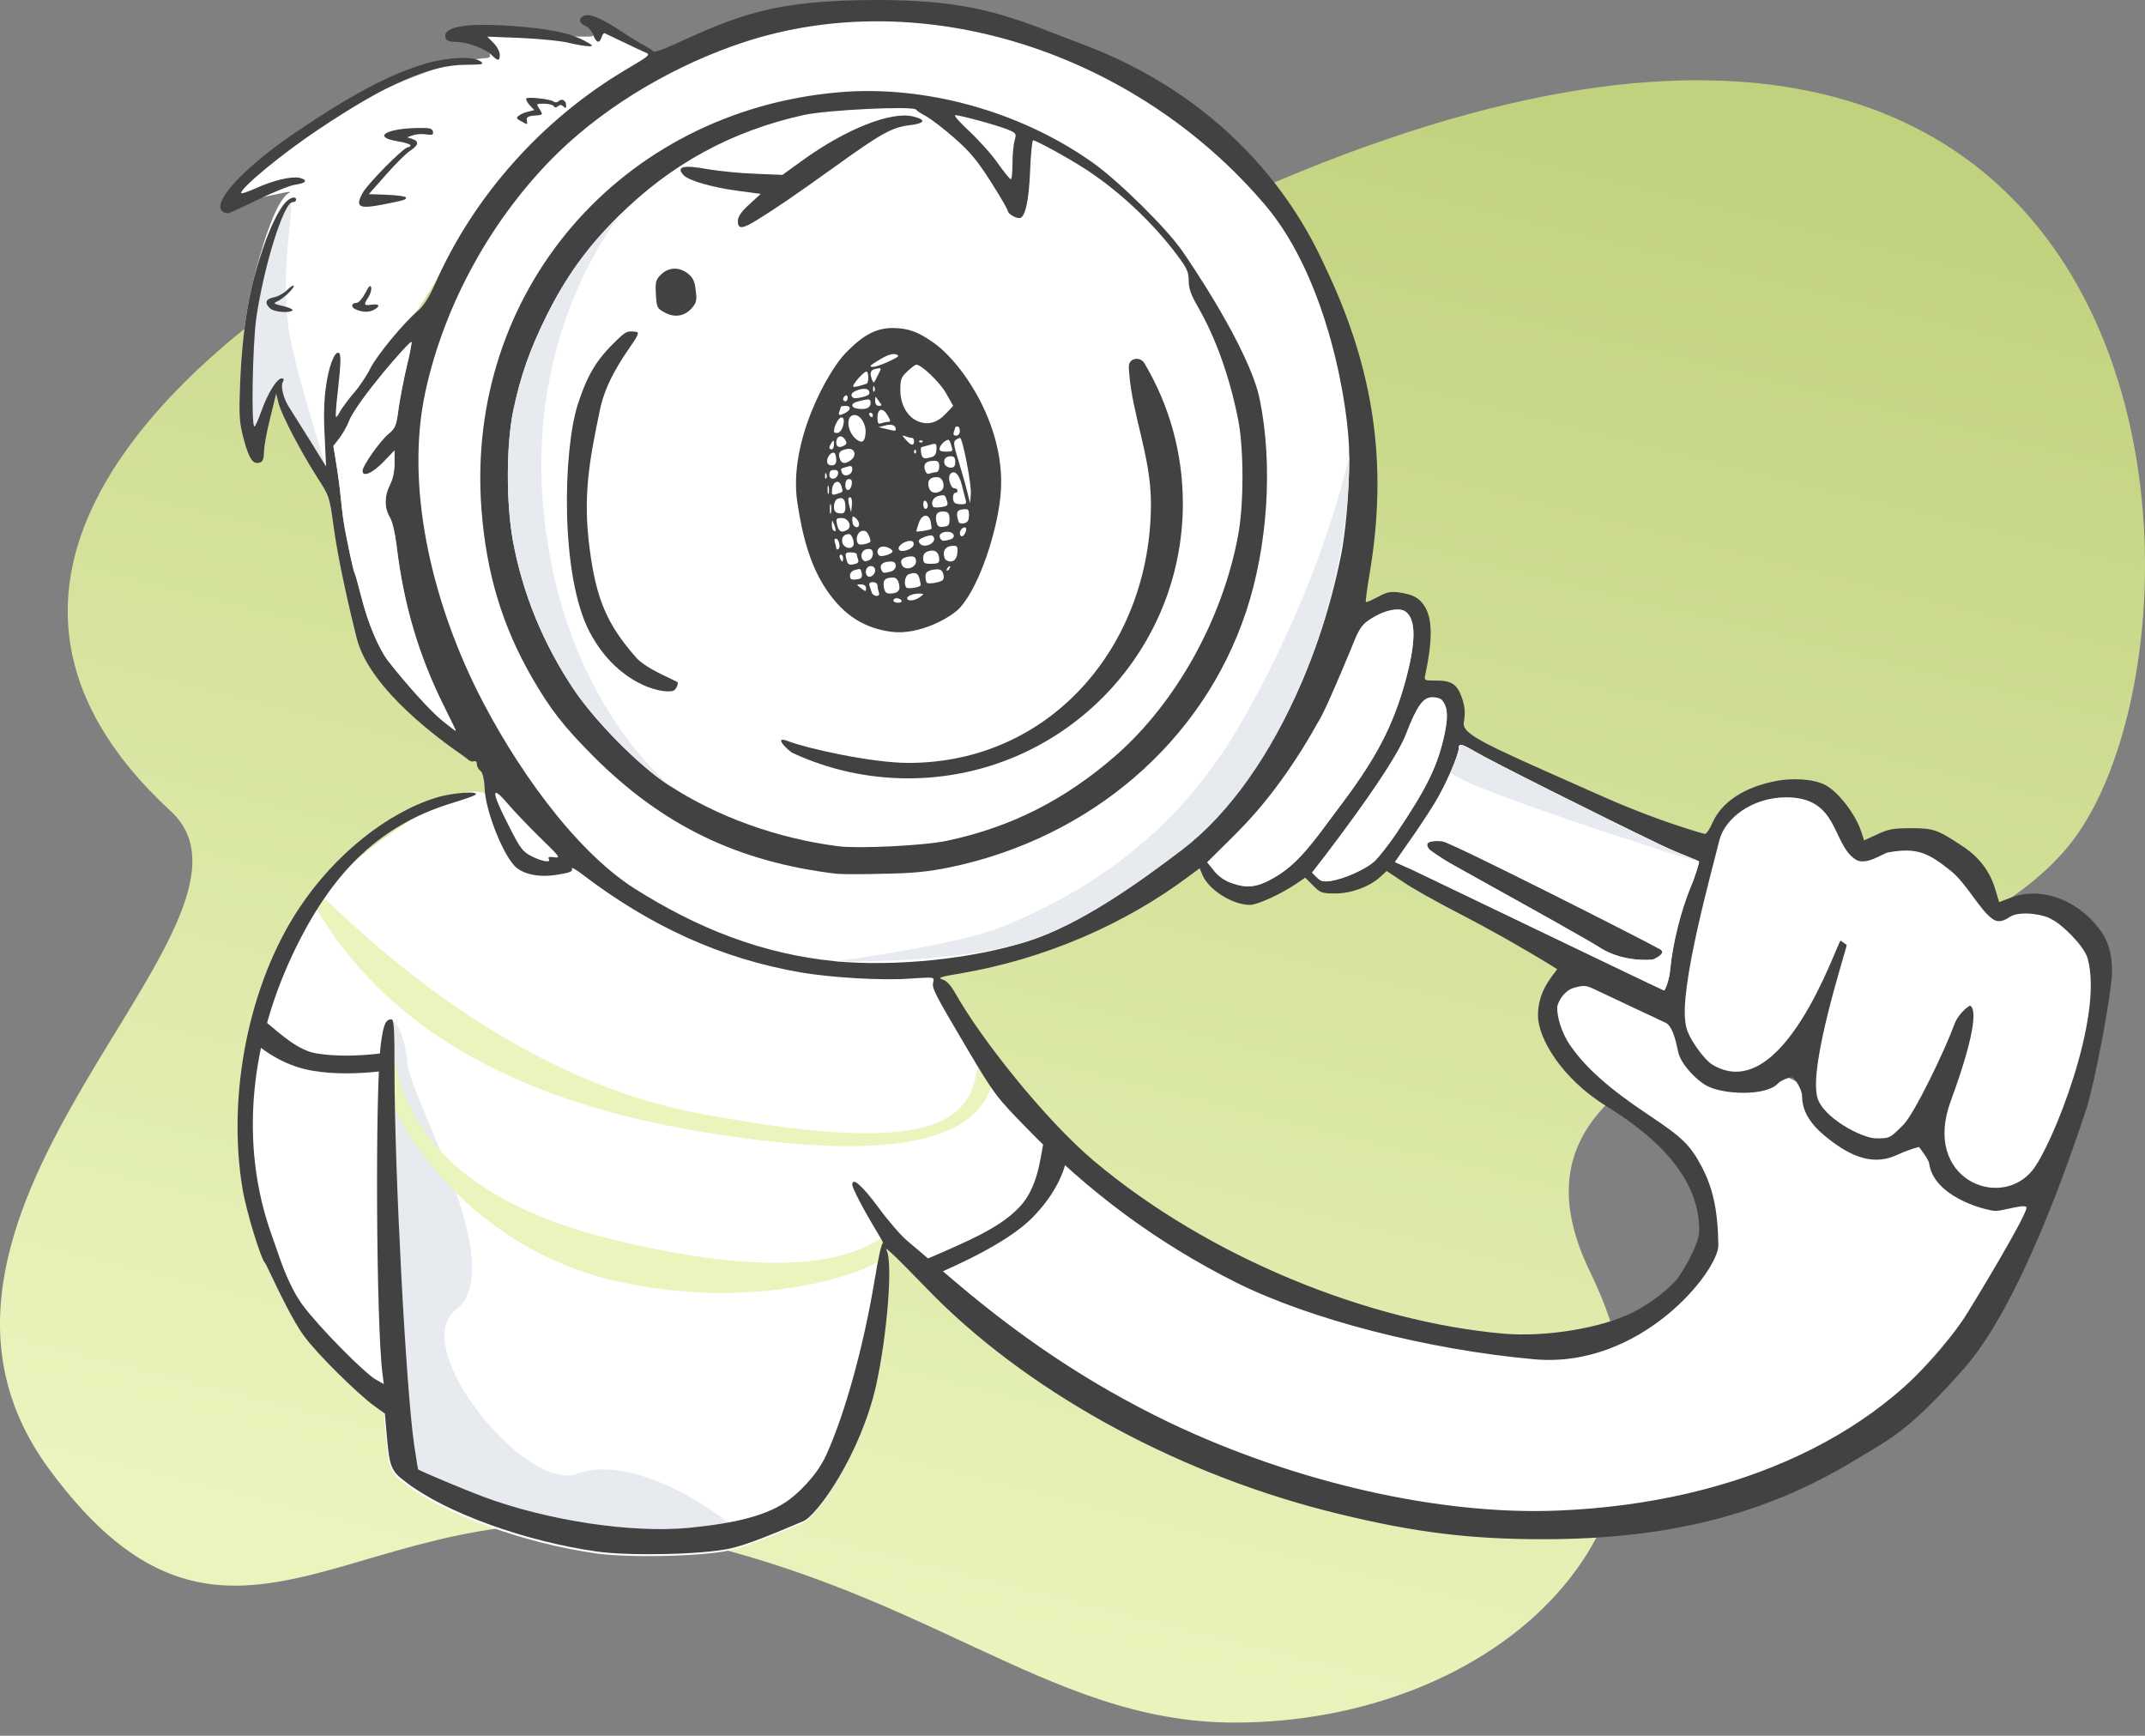 <svg width="110" height="89" viewBox="0 0 110 89" fill="none" xmlns="http://www.w3.org/2000/svg">
<rect x="0" y="0" width="110" height="89" fill="#808080" stroke="none"/>
<path fill-rule="evenodd" clip-rule="evenodd" d="M63.312 88.324C76.481 88.324 88.037 78.528 81.547 65.223C75.057 51.918 99.172 52.347 106.256 43.152C114.895 31.937 112.393 -15.666 56.935 13.355C48.051 18.004 25.236 8.572 17.668 13.252C8.759 18.761 -3.774 30.041 8.759 41.595C14.933 47.286 -7.201 62.059 2.493 75.291C11.952 88.203 18.583 75.894 32.985 78.528C47.386 81.162 53.532 88.324 63.312 88.324Z" fill="url(#paint0_linear)"/>
<path d="M48.027 65.177C48.027 65.177 51.059 63.75 52.191 62.758C53.324 61.766 54.731 59.3 54.731 59.3C54.731 59.3 70.19 70.464 80.269 68.872C82.592 68.505 87.117 66.961 87.406 64.241C88.194 56.814 77.291 54.916 79.672 51.15C81.126 48.851 85.642 52.273 85.642 52.273L104.373 61.486C104.373 61.486 97.902 77.436 82.198 78.076C62.881 78.862 48.027 65.177 48.027 65.177Z" fill="white"/>
<path fill-rule="evenodd" clip-rule="evenodd" d="M33.177 2.709C33.001 2.64 32.057 1.484 30.858 1.274C30.314 1.178 30.808 1.872 30.209 1.878C28.423 1.896 25.522 1.561 24.985 1.878C24.585 2.113 25.465 2.933 24.985 2.97C20.453 3.325 13.541 7.85 12.041 10.044C11.564 10.743 15.424 9.558 14.809 9.903C14.119 10.291 13.353 12.829 12.895 14.789C12.578 16.139 12.379 17.876 12.308 19.765C12.25 21.397 12.273 21.667 12.508 22.559C12.778 23.557 12.989 23.85 13.353 23.709C13.482 23.662 13.541 23.486 13.541 23.158C13.541 22.899 13.682 22.125 13.858 21.432L14.163 20.188L14.292 20.704C14.456 21.303 15.419 23.158 16.287 24.507C16.334 24.579 16.536 24.488 16.717 24.049C16.883 23.648 16.816 23.009 17.097 22.323C17.738 20.762 18.996 18.732 20.453 17.107C22.607 14.706 23.321 11.927 25.34 9.696C29.107 5.533 33.835 2.967 33.177 2.709Z" fill="white"/>
<path fill-rule="evenodd" clip-rule="evenodd" d="M14.863 10.47C14.258 10.956 13.361 14.897 13.346 14.963C13.029 16.313 12.724 21 13.036 21.887C13.348 22.775 14.223 19.576 14.223 19.576C14.223 19.576 15.544 23.008 16.712 23.949C16.762 23.989 15.324 19.703 14.863 17.201C14.254 13.898 15.207 10.193 14.863 10.47Z" fill="#E7EAEE"/>
<path fill-rule="evenodd" clip-rule="evenodd" d="M37.386 79.5C38.513 79.253 40.414 78.395 41.142 78.101C41.87 77.808 44.088 74.676 44.886 71.143C45.462 68.537 45.755 64.828 45.426 64.206C45.378 64.118 45.2 62.431 45.673 62.982C46.724 64.206 47.971 66.128 51.905 62.684C52.977 61.746 54.397 60.536 54.023 59.466C52.977 56.471 48.441 50.442 47.749 49.986C46.922 49.44 42.743 49.904 36.524 48.068C29.47 45.986 26.533 39.856 23.773 40.654C21.541 41.299 16.193 45.265 14.851 47.776C8.514 59.633 16.193 67.941 17.942 70.327L19.64 71.061L19.698 72.575L19.78 73.525C19.933 75.345 19.992 75.509 20.813 76.119C22.867 77.68 26.917 79.136 30.579 79.652C32.281 79.887 35.978 79.805 37.386 79.5Z" fill="white"/>
<path fill-rule="evenodd" clip-rule="evenodd" d="M20.307 72.02L20.389 72.971C20.542 74.79 20.601 74.955 21.422 75.565C22.634 76.486 24.54 77.37 26.651 78.046C28.119 78.516 29.686 78.886 31.188 79.098C32.889 79.333 36.587 79.251 37.995 78.945C38.691 78.794 32.965 74.296 29.591 75.565C27 76.54 20.894 69.104 23.377 67.161C26.162 64.982 21.058 56.386 20.894 54.52C20.73 52.654 20.083 52.208 20.064 52.273C20.045 52.339 20.045 52.562 20.096 53.1C20.315 55.419 20.307 72.02 20.307 72.02Z" fill="#E7EAEE"/>
<path fill-rule="evenodd" clip-rule="evenodd" d="M19.695 53.987C19.942 53.939 20.18 54.1 20.228 54.346C21.114 58.897 24.861 61.978 31.562 63.59C38.302 65.21 42.893 65.123 45.312 63.393C45.516 63.247 45.364 64.498 45.214 64.593C43.636 65.605 38.272 67.115 31.871 65.75C23.686 64.006 19.843 57.123 19.336 54.52C19.288 54.274 19.449 54.035 19.695 53.987Z" fill="#EAF5BE"/>
<path fill-rule="evenodd" clip-rule="evenodd" d="M16.283 45.776C16.5 45.651 24.63 54.968 35.786 57.077C46.943 59.186 49.644 57.845 50.078 54.968C50.115 54.72 50.347 54.549 50.595 54.586C50.843 54.624 51.014 54.855 50.977 55.104C50.426 58.749 45.264 59.617 35.633 57.973C26.123 56.35 19.603 52.495 16.114 46.396C15.989 46.178 16.065 45.9 16.283 45.776Z" fill="#EAF5BE"/>
<path fill-rule="evenodd" clip-rule="evenodd" d="M63.107 45.259C62.802 45.153 62.473 44.919 62.262 44.649L61.91 44.214L63.154 42.982C65.067 41.104 66.534 39.179 67.802 36.89C68.225 36.127 69.293 33.58 69.293 33.334C69.293 33.252 69.422 32.923 69.574 32.583C69.809 32.09 69.985 31.902 70.49 31.62C71.088 31.268 71.769 31.151 72.063 31.35C72.626 31.726 72.626 32.911 72.063 34.954C71.441 37.196 70.607 38.803 68.882 41.116C68.612 41.468 68.107 42.16 67.743 42.642C66.769 43.933 66.135 44.555 65.278 45.036C64.433 45.505 63.941 45.564 63.107 45.259ZM71.535 44.203L72.38 44.578C72.555 44.659 74.488 45.588 76.81 46.704C80.554 48.503 85.309 50.787 85.338 50.787C85.385 50.787 85.605 50.278 85.655 49.684C85.772 48.405 86.206 46.667 86.711 45.459C86.946 44.919 87.134 44.244 87.134 44.185C87.134 44.158 86.943 44.081 86.63 43.955C86.258 43.806 85.714 43.586 85.115 43.299C82.157 41.879 76.371 38.98 75.654 38.545C74.95 38.135 74.809 38.099 74.809 38.369C74.809 38.721 74.093 40.353 73.542 41.233C73.248 41.714 72.673 42.583 72.262 43.158L71.535 44.203ZM85.138 48.675C85.475 48.87 84.892 49.156 84.751 49.203C83.922 49.273 82.945 49.117 82.145 48.651C81.727 48.355 78.433 46.525 76.249 45.311C75.25 44.756 74.483 44.33 74.328 44.238C73.835 43.944 73.366 43.628 73.284 43.534C73.037 43.217 73.272 43.076 73.964 43.135C74.381 43.17 84.411 48.253 85.138 48.675ZM40.632 78.234L40.632 78.234C40.851 78.142 41.039 78.062 41.182 78.004C41.91 77.711 44.128 74.579 44.926 71.046C45.501 68.44 45.795 64.731 45.466 64.109C45.268 63.749 46.445 64.957 47.322 65.858L47.322 65.858C47.588 66.13 47.826 66.375 47.99 66.539C53.107 71.621 60.725 75.706 68.636 77.619C72.579 78.581 75.385 78.922 79.152 78.922C85.479 78.922 90.467 77.677 94.998 74.943C95.211 74.814 95.411 74.695 95.602 74.582L95.603 74.582L95.605 74.581L95.607 74.58C97.186 73.645 98.127 73.088 100.702 70.189C103.59 66.938 106.16 59.391 107.017 56.785C107.392 55.611 108.308 50.943 108.308 49.778C108.308 48.399 107.826 47.747 107.169 47.078C106.007 45.94 104.434 45.529 103.132 46.022L102.521 46.257L102.333 45.635C102.063 44.696 101.5 43.944 100.631 43.381C99.34 42.524 99.153 42.466 97.991 42.466C97.087 42.466 96.84 42.513 96.265 42.782L95.596 43.088L95.455 42.665C95.185 41.797 94.28 40.586 93.577 40.236C92.954 39.925 91.876 39.896 91.124 40.036C89.481 40.341 88.307 41.104 87.826 42.172C87.685 42.501 87.509 42.759 87.439 42.759C87.38 42.759 85.068 42.113 82.31 40.893C81.847 40.687 81.413 40.495 81.004 40.314L80.997 40.31C76.044 38.115 74.97 37.639 75.068 37.043C75.15 36.538 75.126 36.257 74.986 35.822C74.739 35.095 74.457 34.895 73.659 34.895C73.025 34.895 73.025 34.895 73.096 34.578C73.471 32.782 73.46 31.749 73.061 31.092C72.791 30.658 72.474 30.482 71.746 30.376C71.323 30.317 71.124 30.353 70.654 30.611C70.338 30.775 70.068 30.893 70.044 30.869C70.021 30.846 70.103 30.2 70.232 29.437C71.194 23.792 70.451 18.927 67.998 13.763C67.974 13.714 67.947 13.655 67.916 13.589L67.916 13.588C67.17 11.987 64.171 5.549 55.596 2.301C55.207 2.154 54.84 2.011 54.487 1.875C51.566 0.744 49.624 -0.008 44.938 6.01416e-05C39.686 0.009 37.907 0.751 34.445 2.336C33.964 2.559 33.541 2.688 33.506 2.641C33.471 2.582 33.248 2.441 33.025 2.324C32.802 2.207 32.32 1.913 31.968 1.678C30.959 0.998 30.337 0.716 30.02 0.786C29.656 0.88 29.656 1.186 30.02 1.326C30.172 1.385 30.349 1.585 30.419 1.784C30.572 2.207 30.748 2.254 30.853 1.901C30.9 1.772 30.971 1.678 31.006 1.702C31.019 1.709 31.064 1.729 31.131 1.761L31.131 1.761L31.131 1.761L31.132 1.761L31.132 1.761L31.132 1.761L31.132 1.762C31.304 1.842 31.624 1.992 31.968 2.16C32.45 2.394 32.978 2.641 33.119 2.7C33.377 2.794 33.295 2.864 32.18 3.521C27.825 6.08 24.28 10.059 22.297 14.589C21.992 15.27 21.722 15.693 21.44 15.928C20.724 16.526 19.316 18.228 18.987 18.897C18.811 19.261 18.435 19.824 18.142 20.153C17.86 20.482 17.555 20.904 17.449 21.08C17.355 21.268 17.262 21.397 17.226 21.374C17.203 21.338 17.238 20.763 17.32 20.094C17.496 18.533 17.496 18.122 17.355 18.087C17.144 18.029 16.839 18.85 16.71 19.871C16.616 20.493 16.592 21.432 16.651 22.395L16.721 23.921L15.888 22.571C15.601 22.119 15.319 21.667 15.118 21.346L15.118 21.346C14.991 21.142 14.896 20.991 14.855 20.928C14.55 20.482 14.374 19.813 14.503 19.59C14.574 19.46 14.562 19.402 14.444 19.402C14.198 19.402 13.717 20.188 13.4 21.092C13.247 21.515 13.095 21.867 13.048 21.867C12.872 21.867 12.954 17.665 13.142 16.315C13.529 13.65 14.55 10.364 15.008 10.364C15.102 10.364 15.184 10.317 15.184 10.247C15.184 10.035 14.879 10.118 14.632 10.388C14.081 10.986 13.353 12.829 12.895 14.789C12.578 16.139 12.379 17.876 12.308 19.766C12.25 21.397 12.273 21.667 12.508 22.559C12.778 23.557 12.989 23.85 13.353 23.709C13.482 23.662 13.541 23.486 13.541 23.158C13.541 22.899 13.682 22.125 13.858 21.432L14.163 20.188L14.292 20.705C14.456 21.303 15.419 23.158 16.287 24.508C16.886 25.423 16.898 25.482 17.097 26.914C17.203 27.724 17.531 29.693 18.294 32.724C18.968 35.401 22.758 38.057 23.704 38.72C23.829 38.807 23.904 38.86 23.916 38.874C24.034 39.003 24.198 39.074 24.292 39.038C24.398 39.003 24.456 39.05 24.456 39.179C24.456 39.297 24.539 39.449 24.633 39.52C24.75 39.602 24.832 39.919 24.855 40.47C24.914 41.574 25.736 43.686 26.37 44.379C26.78 44.825 27.637 45.013 28.588 44.848C29.21 44.754 29.386 44.684 29.327 44.543C29.292 44.449 29.515 44.567 29.82 44.801C33.389 47.524 37.004 49.156 41.065 49.86C42.638 50.13 45.243 50.283 46.663 50.177C47.574 50.117 47.824 50.101 47.871 50.191C47.888 50.224 47.877 50.274 47.861 50.341C47.778 50.67 47.884 50.87 49.609 53.792C50.983 56.104 51.1 56.257 52.626 57.818C55.865 61.163 59.398 63.757 63.401 65.764C67.168 67.642 73.184 69.203 78.683 69.696C84.182 70.189 88.131 65.142 88.12 63.851C88.096 62.079 87.85 60.917 87.251 59.79C86.664 58.698 86.277 58.323 84.516 57.149C82.556 55.846 81.347 54.778 80.549 53.639C80.044 52.923 79.856 52.114 79.856 51.679C79.856 51.398 80.22 50.764 80.76 50.635C81.253 50.506 81.347 50.517 81.899 50.787C82.227 50.94 83.084 51.339 83.788 51.679C84.504 52.008 85.197 52.337 85.338 52.407C85.753 52.522 85.929 53.335 86.024 53.776C86.045 53.874 86.062 53.954 86.077 54.003C86.242 54.614 87.019 55.402 87.521 55.67C88.402 56.141 90.573 56.204 91.171 55.559C91.324 55.394 91.83 55.192 91.934 55.254C92.038 55.315 92.415 55.823 92.415 56.233C92.427 56.938 92.791 57.583 93.566 58.229C95.033 59.45 96.171 59.743 97.322 59.203C97.92 58.921 98.411 58.811 98.411 58.811C98.411 58.811 98.9 59.436 98.93 59.649C99.16 61.317 101.629 62.016 102.286 62.086C102.437 62.101 102.73 62.037 103.028 61.971C103.426 61.884 103.833 61.794 103.918 61.891C104.086 62.08 101.113 66.996 100.702 67.619C96.793 73.487 89.188 77.079 79.88 77.454C73.835 77.701 66.406 76.011 59.962 72.936C55.842 70.952 52.192 68.522 48.283 65.119C47.602 64.532 46.816 63.863 46.534 63.628C46.253 63.405 45.584 62.642 45.067 61.938C44.199 60.764 43.706 60.342 43.706 60.741C43.706 60.917 44.269 61.996 44.914 63.065C45.173 63.487 45.337 63.781 45.278 63.734C45.22 63.687 45.032 64.532 44.856 65.612C44.281 69.074 43.33 72.49 42.367 74.614C41.839 75.764 40.827 76.623 40.521 76.858C39.395 77.715 37.708 78.1 35.372 78.335C32.414 78.628 28.06 77.971 24.738 76.727C23.858 76.398 21.593 75.447 21.44 75.342C21.431 75.333 21.379 74.995 21.306 74.524L21.306 74.523L21.306 74.523C21.286 74.39 21.264 74.247 21.24 74.098C20.818 71.198 20.231 60.036 20.231 54.872C20.231 52.736 20.207 52.266 20.067 52.266C19.773 52.266 19.656 52.548 19.527 53.557C19.233 55.858 19.292 67.865 19.609 70.389L19.679 70.964L19.28 70.741C18.67 70.389 16.346 68.029 15.536 66.938C14.851 66.005 14.443 64.809 14.138 63.915C14.067 63.707 14.002 63.516 13.94 63.347C12.238 58.629 12.836 53.334 15.184 48.569C17.179 44.508 19.632 42.254 23.224 41.163C23.811 40.987 24.327 40.799 24.386 40.752C24.609 40.541 23.177 40.646 22.391 40.893C19.832 41.679 17.156 43.827 15.336 46.574C12.778 50.423 11.628 56.104 12.437 60.952C12.625 62.102 13.388 64.59 13.599 64.766C13.618 64.785 13.715 64.988 13.861 65.294C14.264 66.141 15.046 67.781 15.607 68.522C16.287 69.45 18.341 71.468 19.198 72.091L19.738 72.478L19.82 73.429C19.973 75.248 20.032 75.412 20.853 76.022C22.907 77.584 26.956 79.039 30.619 79.555C32.32 79.79 36.018 79.708 37.426 79.403C38.331 79.205 39.737 78.612 40.632 78.234ZM77.098 68.382C70.279 67.783 62.039 64.531 56.077 59.508C53.565 57.383 50.302 53.252 49.011 50.963C48.741 50.494 48.541 50.271 48.306 50.212C48.06 50.142 48.271 50.071 49.281 49.907C53.541 49.179 57.685 47.407 61.03 44.883L61.523 44.52L61.664 44.86C61.98 45.623 63.201 46.398 64.105 46.398C64.469 46.398 65.689 45.846 66.429 45.341L66.934 45.001L67.344 45.412C67.72 45.787 67.79 45.811 68.495 45.811C69.305 45.811 70.279 45.447 70.819 44.93L71.112 44.66L71.945 45.212C72.391 45.529 73.636 46.221 74.704 46.773C76.3 47.595 77.99 48.545 79.598 49.531L79.856 49.696L79.61 50.024C79.352 50.377 78.871 51.045 78.871 52.067C78.871 53.217 80.067 55.284 82.356 56.703C84.155 57.818 87.251 60.011 87.133 63.217C87.119 63.604 86.688 64.567 86.112 65.435C85.737 65.987 84.692 66.809 83.741 67.29C82.122 68.1 79.269 68.569 77.098 68.382ZM14.515 15.693C14.832 15.763 15.043 15.869 14.996 15.916C14.844 16.068 14.034 15.998 13.846 15.81C13.552 15.528 13.623 15.329 14.034 15.247C14.245 15.211 14.562 15.036 14.738 14.859C14.914 14.683 15.066 14.601 15.066 14.66C15.066 14.812 14.48 15.352 14.186 15.47C13.998 15.552 14.057 15.587 14.515 15.693ZM19.186 15.881C19.527 15.693 19.456 15.564 19.057 15.622C18.658 15.681 18.635 15.634 18.893 15.235C18.999 15.082 19.057 14.859 19.034 14.742C18.999 14.589 18.916 14.66 18.729 15.036C18.588 15.305 18.388 15.528 18.294 15.528C18.001 15.528 17.977 15.763 18.259 15.869C18.623 16.021 18.905 16.021 19.186 15.881ZM15.125 9.472C14.844 9.519 13.963 9.871 13.189 10.258C12.402 10.634 11.733 10.951 11.686 10.939C10.489 10.81 12.156 8.815 15.184 6.772C18.083 4.812 20.043 3.779 21.863 3.251C23.001 2.923 24.28 2.876 24.644 3.146C24.844 3.298 24.773 3.31 23.905 3.322C22.027 3.322 19.855 4.284 16.323 6.643C14.492 7.864 12.367 9.613 12.367 9.895C12.367 9.953 12.707 9.836 13.13 9.648C14.034 9.237 14.961 9.026 15.372 9.12C15.806 9.237 15.712 9.39 15.125 9.472ZM19.668 10.481C20.771 10.258 20.818 10.247 20.818 10.129C20.818 10.071 20.395 10.012 19.867 9.988L18.916 9.953L19.797 8.956C20.278 8.404 20.841 7.852 21.041 7.723C21.475 7.441 21.498 7.242 21.146 7.125L20.877 7.042L21.17 6.937C21.334 6.878 21.639 6.855 21.851 6.89C22.168 6.937 22.238 6.913 22.203 6.749C22.168 6.585 22.038 6.549 21.463 6.561C19.785 6.585 19.069 7.031 20.384 7.242C20.747 7.301 21.052 7.394 21.052 7.453C21.052 7.5 20.994 7.547 20.923 7.547C20.7 7.547 18.811 9.46 18.576 9.93C18.212 10.622 18.412 10.728 19.668 10.481ZM27.414 5.927C27.074 5.951 26.992 6.009 27.015 6.174L27.019 6.198L27.019 6.198C27.032 6.285 27.04 6.334 27.02 6.35C26.994 6.37 26.918 6.327 26.741 6.226L26.71 6.209C26.487 6.092 26.463 6.033 26.593 5.939C26.675 5.869 26.898 5.763 27.074 5.728L27.402 5.646L27.156 5.387C27.027 5.235 26.956 5.094 26.992 5.047C27.086 4.953 28.236 5.082 28.4 5.211C28.471 5.27 28.576 5.258 28.647 5.188C28.811 5.024 29.034 5.153 29.034 5.411C29.034 5.552 28.999 5.563 28.893 5.458C28.799 5.364 28.717 5.364 28.611 5.446C28.517 5.528 28.447 5.528 28.388 5.434C28.353 5.376 28.13 5.317 27.895 5.317C27.679 5.317 27.576 5.317 27.556 5.358C27.537 5.395 27.584 5.465 27.672 5.599C27.86 5.891 27.849 5.892 27.418 5.927L27.414 5.927ZM25.63 2.805C25.63 2.653 25.489 2.383 25.313 2.207L24.985 1.878L26.745 1.948C27.719 1.995 28.823 2.101 29.21 2.207C29.597 2.3 30.043 2.371 30.208 2.371C30.454 2.371 30.407 2.324 29.95 2.077C29.151 1.667 28.13 1.467 26.17 1.326C23.823 1.162 22.637 1.385 22.86 1.972C22.895 2.089 23.083 2.148 23.365 2.148C23.94 2.148 24.879 2.488 25.196 2.805C25.536 3.146 25.63 3.146 25.63 2.805ZM19.902 33.886C20.853 35.106 22.109 36.491 22.696 36.961C23.048 37.243 23.353 37.477 23.377 37.477C23.388 37.477 23.13 36.937 22.801 36.28C21.475 33.639 20.7 31.01 20.337 27.982C20.254 27.313 20.125 26.749 19.984 26.515C19.703 26.045 19.703 25.435 19.996 24.86C20.149 24.555 20.231 24.167 20.231 23.745V23.099L19.668 23.686C19.116 24.261 18.588 24.496 18.588 24.144C18.588 23.886 19.456 22.641 19.914 22.254C20.278 21.949 20.325 21.843 20.442 20.928C20.524 20.376 20.712 19.402 20.865 18.756C21.029 18.111 21.123 17.559 21.099 17.536C21.017 17.453 18.259 20.621 17.883 21.632C17.801 21.854 17.578 22.242 17.402 22.477L17.097 22.869C17.097 22.869 17.192 23.418 17.297 24.107C17.402 24.804 17.452 25.283 17.496 25.709C17.555 26.28 17.605 26.757 17.766 27.536C17.954 28.498 18.142 29.332 18.189 29.39C18.224 29.461 18.376 30.001 18.529 30.599C18.858 31.926 19.409 33.24 19.902 33.886ZM67.532 44.989L67.286 44.743C67.286 44.743 71.377 39.545 72.11 37.63C72.669 36.168 72.998 35.754 73.443 35.754C73.691 35.754 73.894 35.811 73.988 35.951C74.152 36.198 74.31 36.503 74.099 37.548C73.747 39.238 73.207 40.353 71.587 42.759C71.212 43.311 70.731 43.921 70.519 44.132C70.026 44.59 68.917 45.06 68.272 45.165C67.861 45.224 67.743 45.2 67.532 44.989Z" fill="#424242"/>
<path d="M100.033 56.471C101.493 52.492 101.272 51.645 101.019 51.562C101.019 51.562 100.461 51.879 100.215 52.548C99.757 53.804 98.19 57.09 97.603 57.677C96.911 58.369 96.911 58.369 96.207 58.369C95.502 58.369 93.471 57.309 93.195 56.263C92.752 54.591 94.657 48.78 94.704 48.451L94.387 48.228C94.176 48.428 91.428 56.761 87.814 54.59C87.401 54.341 86.523 53.17 86.453 52.548C86.062 50.74 87.856 44.42 88.162 43.121C88.435 41.959 89.857 40.881 91.606 40.881C94.293 40.881 93.932 43.23 95.136 44.058C95.67 44.425 96.547 43.76 96.817 43.709C98.331 43.428 98.911 43.756 100.021 44.637C100.878 45.317 101.512 46.663 102.21 47.137C102.597 47.4 103.009 47.04 103.143 46.972C103.696 46.695 104.88 46.902 105.209 47.137C105.691 47.347 106.872 48.482 107.058 49.142C107.903 52.133 105.234 58.766 104.226 60.01C102.558 62.069 98.573 60.45 100.033 56.471Z" fill="white"/>
<path fill-rule="evenodd" clip-rule="evenodd" d="M32.555 45.569C35.771 47.6 39.087 48.926 42.867 49.29C45.848 49.572 49.868 49.185 52.755 48.246C55.185 47.459 58.471 45.281 60.666 43.438C64.927 39.87 67.614 34.296 68.788 28.381C68.953 27.547 69.203 25.453 69.191 23.375C69.191 20.957 68.127 14.35 64.903 10.54C58.253 2.682 47.322 -0.857 38.136 2.167C34.822 3.258 31.294 5.235 28.629 7.817C25.273 11.092 22.796 15.552 21.81 20.106C20.777 24.918 22.121 30.669 24.456 35.388C26.323 39.144 29.398 43.562 32.555 45.569ZM63.894 31.386C61.687 38.017 55.936 42.97 48.706 44.472C47.602 44.696 46.839 44.778 45.29 44.801C44.198 44.836 43.107 44.825 42.884 44.801C37.825 44.191 33.975 42.325 30.43 38.78C28.881 37.219 28.224 36.374 27.261 34.707C25.747 32.066 24.937 29.367 24.691 26.115C23.846 14.977 31.816 5.693 43.036 4.73C47.438 4.354 52.321 5.704 56.029 8.333C57.403 9.308 59.891 11.772 60.666 12.923C60.983 13.38 64.058 17.876 64.598 20.458C65.29 23.815 65.02 28.017 63.894 31.386Z" fill="white"/>
<path fill-rule="evenodd" clip-rule="evenodd" d="M69.196 23.375C69.196 31.254 65.469 39.867 60.66 43.545C58.365 45.3 55.366 47.425 52.755 48.246C48.928 49.449 42.867 49.291 42.867 49.291C42.867 49.291 49.051 48.464 51.342 47.542C57.914 44.897 61.501 40.837 63.716 36.942C68.089 29.253 69.196 23.184 69.196 23.375Z" fill="#E7EAEE"/>
<path fill-rule="evenodd" clip-rule="evenodd" d="M43.002 43.393C39.868 42.993 36.757 41.879 34.245 40.224C32.755 39.249 30.501 36.961 29.41 35.329C27.849 32.982 26.816 30.47 26.311 27.77C25.947 25.81 25.959 22.794 26.323 21.045C26.698 19.261 27.18 17.899 28.036 16.174C29.034 14.178 30.09 12.711 31.675 11.127C34.375 8.427 37.508 6.714 41.241 5.892C42.45 5.634 46.828 5.422 46.98 5.622C47.016 5.681 47.25 5.833 47.497 5.962C47.743 6.103 48.401 6.596 48.941 7.077C49.75 7.782 50.114 8.228 50.819 9.331C51.3 10.082 51.687 10.763 51.687 10.822C51.687 10.951 52.063 11.185 52.274 11.185C52.567 11.185 52.767 10.305 52.826 8.756C52.861 7.899 52.931 7.195 52.978 7.195C53.142 7.195 54.95 8.192 55.795 8.756C57.45 9.859 59.105 11.408 60.326 13.028C60.877 13.756 60.959 13.944 60.959 14.39C60.959 14.8 61.077 15.117 61.441 15.751C62.356 17.348 63.072 19.355 63.507 21.573C63.788 23.064 63.788 25.881 63.495 27.442C62.697 31.737 60.326 36.01 57.239 38.721C54.621 41.01 51.84 42.418 48.553 43.111C47.426 43.357 44.046 43.522 43.002 43.393ZM34.609 35.364C34.715 35.247 34.785 35.071 34.75 34.989C34.74 34.964 34.593 34.895 34.378 34.794C33.876 34.558 33.004 34.148 32.626 33.721C31.124 32.008 30.572 30.728 30.232 28.087C29.903 25.517 30.18 23.779 30.772 20.986C31.061 19.624 31.829 18.498 32.307 17.798C32.632 17.322 32.823 17.043 32.638 17.019C32.18 16.948 32.109 16.984 31.628 17.442C30.595 18.427 30.126 19.214 29.633 20.728C28.87 23.099 28.722 29.506 30.232 32.395C31.742 35.283 34.339 35.669 34.609 35.364ZM51.3 25.505C51.1 27.328 50.255 29.965 49.269 31.116C48.812 31.655 47.131 32.583 45.713 32.395C44.343 32.213 43.272 31.573 42.356 30.2C41.57 29.015 41.163 27.576 40.889 25.763C40.415 22.634 42.485 18.991 43.377 18.087C44.281 17.16 44.926 16.831 45.748 16.819C46.546 16.819 47.063 16.995 47.873 17.571C49.351 18.604 51.687 21.962 51.3 25.505ZM35.478 15.798C35.713 15.528 35.748 15.399 35.678 14.895C35.63 14.425 35.537 14.237 35.29 14.038C34.856 13.685 34.316 13.685 33.917 14.061C33.635 14.331 33.6 14.425 33.635 15.07C33.67 15.763 33.694 15.81 34.081 16.021C34.598 16.303 35.102 16.221 35.478 15.798ZM42.802 8.556C40.689 10.07 39.774 10.693 38.823 11.279C38.072 11.749 37.837 11.761 37.837 11.338C37.837 11.115 38.002 10.869 38.424 10.481L39.011 9.941L37.872 9.789C36.593 9.624 35.349 9.272 35.079 9.002C34.633 8.545 35.02 8.439 36.288 8.674C36.851 8.768 37.943 8.885 38.718 8.908L40.126 8.967L41.147 8.228C43.389 6.608 45.713 5.692 46.828 5.974C47.52 6.138 47.438 6.326 46.652 6.42C45.748 6.526 45.197 6.831 42.802 8.556Z" fill="white"/>
<path d="M45.818 30.787C45.818 30.729 45.889 30.67 45.983 30.67C46.077 30.67 46.194 30.729 46.229 30.787C46.264 30.858 46.194 30.905 46.065 30.905C45.924 30.905 45.818 30.858 45.818 30.787Z" fill="white"/>
<path d="M46.523 30.681C46.523 30.552 46.816 30.435 47.145 30.435C47.403 30.447 47.403 30.447 47.18 30.611C46.922 30.811 46.523 30.846 46.523 30.681Z" fill="white"/>
<path d="M44.703 30.376C44.668 30.282 44.621 30.118 44.586 30.024C44.551 29.907 44.609 29.848 44.762 29.848C44.891 29.848 44.997 29.919 44.997 30.012C44.997 30.106 45.032 30.259 45.067 30.365C45.114 30.494 45.079 30.552 44.95 30.552C44.844 30.552 44.727 30.47 44.703 30.376Z" fill="white"/>
<path d="M45.325 30.083C45.267 29.731 45.396 29.613 45.818 29.613C45.947 29.613 46.053 29.731 46.1 29.93C46.194 30.271 46.041 30.435 45.631 30.435C45.443 30.435 45.361 30.353 45.325 30.083Z" fill="white"/>
<path d="M44.128 30.141C43.905 29.965 43.905 29.965 44.152 29.965C44.304 29.965 44.41 30.036 44.41 30.141C44.41 30.353 44.41 30.353 44.128 30.141Z" fill="white"/>
<path d="M46.487 30.13C46.335 29.977 46.405 29.52 46.593 29.449C46.934 29.32 47.086 29.379 47.157 29.684C47.203 29.86 47.227 30.012 47.203 30.024C47.109 30.13 46.558 30.2 46.487 30.13Z" fill="white"/>
<path d="M47.532 29.883C47.497 29.848 47.461 29.696 47.461 29.555C47.461 29.355 47.555 29.273 47.837 29.214C48.084 29.167 48.236 29.191 48.306 29.285C48.424 29.473 48.424 29.707 48.318 29.766C48.107 29.883 47.614 29.954 47.532 29.883Z" fill="white"/>
<path d="M43.588 29.519C43.588 29.378 43.694 29.261 43.847 29.226C44.152 29.143 44.14 29.132 44.199 29.437C44.222 29.613 44.163 29.683 43.917 29.707C43.659 29.742 43.588 29.695 43.588 29.519Z" fill="white"/>
<path d="M44.48 29.531C44.316 29.355 44.422 29.026 44.645 29.026C44.797 29.026 44.88 29.108 44.88 29.249C44.88 29.472 44.609 29.66 44.48 29.531Z" fill="white"/>
<path d="M45.185 29.179C45.091 28.956 45.29 28.791 45.678 28.791C45.854 28.791 45.936 28.862 45.936 29.015C45.936 29.144 45.83 29.261 45.678 29.308C45.29 29.402 45.267 29.402 45.185 29.179Z" fill="white"/>
<path d="M48.577 29.144C48.612 29.085 48.67 29.026 48.706 29.026C48.741 29.026 48.729 29.085 48.694 29.144C48.659 29.214 48.6 29.261 48.565 29.261C48.529 29.261 48.541 29.214 48.577 29.144Z" fill="white"/>
<path d="M46.241 28.944C46.147 28.71 46.264 28.592 46.64 28.534C46.851 28.51 46.945 28.557 46.968 28.721C47.051 29.109 46.382 29.32 46.241 28.944Z" fill="white"/>
<path d="M43.424 28.745C43.318 28.358 43.342 28.322 43.647 28.322C43.811 28.322 43.94 28.369 43.94 28.428C43.94 28.487 43.975 28.616 44.011 28.71C44.046 28.827 43.975 28.897 43.776 28.933C43.553 28.98 43.471 28.933 43.424 28.745Z" fill="white"/>
<path d="M47.344 28.616C47.344 28.404 47.426 28.31 47.649 28.252C47.978 28.169 48.166 28.334 48.166 28.709C48.166 28.862 48.072 28.909 47.755 28.909C47.391 28.909 47.344 28.874 47.344 28.616Z" fill="white"/>
<path d="M43.072 28.616C43.036 28.522 43.06 28.439 43.119 28.439C43.189 28.439 43.236 28.522 43.236 28.616C43.236 28.709 43.213 28.792 43.189 28.792C43.166 28.792 43.119 28.709 43.072 28.616Z" fill="white"/>
<path d="M44.258 28.71C44.093 28.557 44.187 28.228 44.398 28.17C44.528 28.134 44.657 28.146 44.692 28.181C44.833 28.311 44.751 28.651 44.574 28.721C44.351 28.803 44.351 28.803 44.258 28.71Z" fill="white"/>
<path d="M48.447 28.627C48.318 28.287 48.459 28.028 48.788 27.993C49.034 27.958 49.105 28.005 49.105 28.193C49.105 28.58 48.976 28.791 48.741 28.791C48.612 28.791 48.483 28.721 48.447 28.627Z" fill="white"/>
<path d="M45.079 28.475C44.938 28.346 44.985 28.111 45.184 28.041C45.407 27.958 45.877 28.193 45.748 28.322C45.584 28.463 45.161 28.569 45.079 28.475Z" fill="white"/>
<path d="M46.1 28.181C45.995 28.017 46.37 27.735 46.675 27.735C46.816 27.735 46.875 27.806 46.851 27.935C46.804 28.17 46.206 28.357 46.1 28.181Z" fill="white"/>
<path d="M42.884 28.099C42.884 28.04 42.848 27.911 42.813 27.805C42.778 27.7 42.79 27.618 42.86 27.618C43.013 27.618 43.13 28.064 42.989 28.158C42.931 28.193 42.884 28.169 42.884 28.099Z" fill="white"/>
<path d="M43.201 27.829C43.13 27.571 43.271 27.383 43.541 27.383C43.694 27.383 43.846 27.841 43.752 27.994C43.623 28.193 43.259 28.076 43.201 27.829Z" fill="white"/>
<path d="M44.023 27.888C43.846 27.712 43.952 27.289 44.187 27.23C44.363 27.184 44.457 27.242 44.551 27.453C44.621 27.606 44.656 27.759 44.633 27.782C44.515 27.888 44.093 27.97 44.023 27.888Z" fill="white"/>
<path d="M47.191 27.888C47.039 27.735 47.109 27.641 47.461 27.512C47.755 27.418 47.837 27.43 47.896 27.571C48.001 27.853 47.414 28.123 47.191 27.888Z" fill="white"/>
<path d="M48.225 27.618C48.107 27.43 48.272 27.266 48.577 27.266C48.941 27.266 49.046 27.571 48.718 27.665C48.365 27.759 48.307 27.747 48.225 27.618Z" fill="white"/>
<path d="M49.222 27.336C49.222 27.16 49.433 26.972 49.527 27.066C49.609 27.148 49.445 27.5 49.328 27.5C49.269 27.5 49.222 27.43 49.222 27.336Z" fill="white"/>
<path d="M42.731 27.184C42.684 27.148 42.649 26.996 42.661 26.867C42.661 26.644 42.673 26.644 42.778 26.902C42.896 27.184 42.872 27.325 42.731 27.184Z" fill="white"/>
<path d="M42.954 27.008C42.849 26.597 42.86 26.561 43.166 26.561C43.506 26.561 43.717 26.996 43.459 27.16C43.189 27.324 43.036 27.277 42.954 27.008Z" fill="white"/>
<path d="M46.992 27.242C46.992 27.207 47.05 27.019 47.121 26.808C47.285 26.339 47.649 26.315 47.731 26.773C47.766 26.949 47.778 27.102 47.766 27.113C47.708 27.184 46.992 27.289 46.992 27.242Z" fill="white"/>
<path d="M43.788 26.949C43.741 26.914 43.706 26.773 43.706 26.644C43.706 26.456 43.741 26.444 43.882 26.561C43.975 26.644 44.058 26.784 44.058 26.867C44.058 27.043 43.917 27.09 43.788 26.949Z" fill="white"/>
<path d="M48.013 26.714C47.943 26.35 48.096 26.186 48.459 26.233C48.635 26.256 48.694 26.362 48.694 26.62C48.694 26.914 48.647 26.984 48.389 27.008C48.131 27.043 48.072 26.984 48.013 26.714Z" fill="white"/>
<path d="M49.163 26.761C49.011 26.292 49.058 26.151 49.375 26.116C49.657 26.08 49.692 26.116 49.692 26.421C49.692 26.679 49.621 26.785 49.445 26.832C49.316 26.867 49.187 26.832 49.163 26.761Z" fill="white"/>
<path d="M42.555 26.092C42.555 25.869 42.579 25.775 42.614 25.893C42.637 25.998 42.637 26.186 42.614 26.303C42.579 26.409 42.555 26.315 42.555 26.092Z" fill="white"/>
<path d="M42.849 26.245C42.696 26.104 42.767 25.646 42.954 25.576C43.224 25.47 43.353 25.599 43.353 25.987C43.353 26.233 43.295 26.327 43.142 26.327C43.025 26.327 42.884 26.292 42.849 26.245Z" fill="white"/>
<path d="M43.553 25.928C43.506 25.752 43.483 25.564 43.529 25.529C43.647 25.411 43.717 25.599 43.682 25.939L43.647 26.268L43.553 25.928Z" fill="white"/>
<path d="M47.344 25.846C47.344 25.717 47.403 25.646 47.462 25.681C47.532 25.717 47.579 25.834 47.579 25.928C47.579 26.022 47.532 26.092 47.462 26.092C47.403 26.092 47.344 25.987 47.344 25.846Z" fill="white"/>
<path d="M47.872 25.998C47.708 25.822 47.837 25.505 48.107 25.435C48.447 25.353 48.459 25.353 48.565 25.693C48.635 25.904 48.588 25.951 48.283 25.998C48.095 26.034 47.907 26.022 47.872 25.998Z" fill="white"/>
<path d="M48.952 25.775C48.823 25.658 48.858 25.27 48.987 25.27C49.058 25.27 49.105 25.223 49.105 25.153C49.105 25.094 49.035 25.035 48.941 25.035C48.741 25.035 48.577 24.46 48.741 24.296C48.952 24.085 49.187 24.308 49.328 24.883C49.41 25.188 49.492 25.54 49.527 25.658C49.574 25.81 49.527 25.857 49.304 25.857C49.152 25.857 48.987 25.822 48.952 25.775Z" fill="white"/>
<path d="M49.586 25.153C49.504 24.801 49.292 24.097 49.14 23.58C48.905 22.829 48.882 22.641 49.011 22.559C49.093 22.501 49.198 22.454 49.234 22.454C49.363 22.454 49.832 24.86 49.785 25.329L49.75 25.799L49.586 25.153Z" fill="white"/>
<path d="M42.438 25.094C42.438 24.906 42.462 24.836 42.497 24.953C42.52 25.059 42.52 25.223 42.497 25.305C42.462 25.376 42.438 25.294 42.438 25.094Z" fill="white"/>
<path d="M42.673 25.071C42.72 24.66 43.06 24.566 43.154 24.942C43.236 25.247 43.26 25.212 42.907 25.329C42.661 25.399 42.637 25.376 42.673 25.071Z" fill="white"/>
<path d="M47.626 24.965C47.532 24.625 47.732 24.425 48.107 24.472C48.389 24.507 48.495 25.012 48.26 25.165C47.966 25.352 47.697 25.27 47.626 24.965Z" fill="white"/>
<path d="M43.353 24.872C43.353 24.672 43.412 24.566 43.541 24.566C43.659 24.566 43.706 24.649 43.682 24.825C43.623 25.2 43.353 25.235 43.353 24.872Z" fill="white"/>
<path d="M42.309 24.378C42.309 24.249 42.344 24.214 42.379 24.308C42.415 24.39 42.403 24.496 42.368 24.531C42.332 24.578 42.297 24.508 42.309 24.378Z" fill="white"/>
<path d="M42.532 24.343C42.532 24.167 42.602 24.097 42.778 24.097C42.943 24.097 43.001 24.155 42.978 24.296C42.919 24.601 42.532 24.637 42.532 24.343Z" fill="white"/>
<path d="M43.178 24.238C43.096 24.026 43.096 24.026 43.448 23.932C43.659 23.862 43.706 23.897 43.706 24.073C43.706 24.355 43.283 24.496 43.178 24.238Z" fill="white"/>
<path d="M47.426 24.073C47.344 23.78 47.497 23.627 47.907 23.627C48.107 23.627 48.166 23.698 48.166 23.921C48.166 24.097 48.095 24.214 48.001 24.214C47.907 24.214 47.755 24.25 47.661 24.285C47.555 24.32 47.473 24.25 47.426 24.073Z" fill="white"/>
<path d="M48.447 23.803C48.354 23.569 48.495 23.393 48.764 23.393C48.929 23.393 48.987 23.475 48.987 23.686C48.987 23.897 48.929 23.979 48.753 23.979C48.624 23.979 48.483 23.897 48.447 23.803Z" fill="white"/>
<path d="M42.415 23.639C42.415 23.392 42.684 23.111 42.802 23.24C42.849 23.275 42.884 23.439 42.884 23.592C42.884 23.78 42.814 23.862 42.649 23.862C42.497 23.862 42.415 23.78 42.415 23.639Z" fill="white"/>
<path d="M43.06 23.498C42.966 23.205 43.072 23.076 43.471 23.017C43.835 22.97 43.952 23.358 43.636 23.592C43.33 23.815 43.142 23.78 43.06 23.498Z" fill="white"/>
<path d="M47.309 23.428C47.227 23.358 47.191 22.923 47.262 22.923C47.274 22.923 47.45 22.876 47.661 22.817C48.013 22.712 48.036 22.724 48.025 23.041C48.013 23.275 47.943 23.393 47.767 23.44C47.45 23.522 47.403 23.522 47.309 23.428Z" fill="white"/>
<path d="M46.874 23.158C46.874 23.076 46.91 23.04 46.957 23.076C46.992 23.123 46.992 23.193 46.957 23.24C46.91 23.275 46.874 23.24 46.874 23.158Z" fill="white"/>
<path d="M48.189 22.97C48.224 22.77 48.588 22.477 48.67 22.571C48.706 22.606 48.764 22.747 48.8 22.899C48.882 23.134 48.847 23.158 48.518 23.158C48.236 23.158 48.154 23.111 48.189 22.97Z" fill="white"/>
<path d="M42.532 22.958C42.532 22.899 42.59 22.782 42.649 22.688C42.743 22.547 42.767 22.559 42.767 22.782C42.767 22.923 42.719 23.04 42.649 23.04C42.59 23.04 42.532 23.005 42.532 22.958Z" fill="white"/>
<path d="M42.884 22.7C42.884 22.371 43.131 22.265 43.319 22.512C43.436 22.688 43.436 22.747 43.319 22.829C43.072 22.982 42.884 22.935 42.884 22.7Z" fill="white"/>
<path d="M46.452 22.547C46.241 22.313 46.241 22.301 46.44 22.371C46.558 22.418 46.71 22.453 46.769 22.453C46.828 22.453 46.874 22.536 46.874 22.63C46.874 22.876 46.71 22.852 46.452 22.547Z" fill="white"/>
<path d="M43.928 22.536C43.424 22.148 43.353 21.28 43.823 21.28C44.14 21.28 44.433 21.773 44.386 22.23C44.351 22.653 44.21 22.747 43.928 22.536Z" fill="white"/>
<path d="M47.145 22.606C47.191 22.571 47.262 22.571 47.309 22.606C47.344 22.653 47.309 22.688 47.227 22.688C47.145 22.688 47.109 22.653 47.145 22.606Z" fill="white"/>
<path d="M48.917 22.148C48.952 22.043 48.987 21.937 48.987 21.914C48.987 21.89 49.046 21.867 49.105 21.867C49.175 21.867 49.222 21.972 49.222 22.101C49.222 22.242 49.14 22.336 49.034 22.336C48.905 22.336 48.87 22.277 48.917 22.148Z" fill="white"/>
<path d="M42.767 22.113C42.767 21.843 43.013 21.397 43.154 21.397C43.4 21.397 43.224 22.148 42.966 22.195C42.861 22.219 42.767 22.183 42.767 22.113Z" fill="white"/>
<path d="M45.407 21.984L45.055 21.902L45.372 21.82C45.701 21.726 45.935 21.796 45.935 21.996C45.935 22.113 45.924 22.113 45.407 21.984Z" fill="white"/>
<path d="M44.997 21.421C44.997 20.939 45.267 20.869 45.513 21.292C45.677 21.573 45.689 21.632 45.536 21.632C45.443 21.632 45.29 21.667 45.184 21.703C45.044 21.761 44.997 21.691 44.997 21.421Z" fill="white"/>
<path d="M47.039 21.585C46.511 21.35 46.17 20.728 46.17 19.989C46.17 19.461 46.217 19.332 46.534 19.038C46.734 18.85 46.933 18.698 46.992 18.698C47.25 18.698 48.201 19.602 48.518 20.165L48.882 20.811L48.494 21.221C48.048 21.691 47.555 21.82 47.039 21.585Z" fill="white"/>
<path d="M44.586 21.28C44.551 21.221 44.574 21.163 44.633 21.163C44.703 21.163 44.762 21.221 44.762 21.28C44.762 21.35 44.739 21.397 44.715 21.397C44.68 21.397 44.621 21.35 44.586 21.28Z" fill="white"/>
<path d="M43.048 21.092C43.084 20.987 43.119 20.881 43.119 20.858C43.119 20.834 43.224 20.811 43.353 20.811C43.647 20.811 43.659 20.998 43.365 21.163C43.048 21.327 42.966 21.315 43.048 21.092Z" fill="white"/>
<path d="M43.976 20.951C43.706 20.916 43.623 20.764 43.8 20.658C43.846 20.623 44.058 20.564 44.269 20.517C44.586 20.447 44.645 20.47 44.645 20.67C44.645 20.916 44.398 21.022 43.976 20.951Z" fill="white"/>
<path d="M44.879 20.552C44.879 20.411 44.891 20.329 44.915 20.353C44.926 20.376 45.02 20.494 45.102 20.611C45.243 20.775 45.231 20.81 45.067 20.81C44.95 20.81 44.879 20.716 44.879 20.552Z" fill="white"/>
<path d="M43.236 20.47C43.236 20.4 43.295 20.317 43.354 20.282C43.424 20.247 43.471 20.294 43.471 20.388C43.471 20.494 43.424 20.576 43.354 20.576C43.295 20.576 43.236 20.529 43.236 20.47Z" fill="white"/>
<path d="M43.67 20.294C43.577 20.059 44.41 19.801 44.551 20.024C44.656 20.212 44.551 20.294 44.105 20.388C43.835 20.446 43.717 20.423 43.67 20.294Z" fill="white"/>
<path d="M44.774 19.918C44.774 19.789 44.809 19.754 44.844 19.848C44.879 19.93 44.868 20.036 44.833 20.071C44.797 20.118 44.762 20.047 44.774 19.918Z" fill="white"/>
<path d="M43.776 19.731C43.917 19.472 44.328 19.05 44.433 19.05C44.551 19.05 44.562 19.602 44.445 19.672C44.386 19.695 44.199 19.754 44.023 19.801C43.764 19.86 43.706 19.848 43.776 19.731Z" fill="white"/>
<path d="M44.715 19.46C44.586 19.108 44.644 18.956 44.926 18.909C45.219 18.85 45.219 18.85 45.032 19.214C44.797 19.683 44.809 19.683 44.715 19.46Z" fill="white"/>
<path d="M44.645 18.756C44.645 18.733 44.879 18.568 45.173 18.404C45.525 18.193 45.771 18.122 45.947 18.169C46.159 18.24 46.1 18.287 45.584 18.533C45.008 18.791 44.645 18.885 44.645 18.756Z" fill="white"/>
<path d="M51.159 8.357C50.842 7.899 50.173 7.16 49.691 6.714C49.21 6.268 48.893 5.904 48.987 5.904C49.245 5.904 51.217 6.444 51.71 6.655C52.121 6.831 52.133 6.855 52.027 7.218C51.968 7.43 51.922 7.958 51.922 8.392C51.922 8.838 51.886 9.19 51.839 9.19C51.781 9.19 51.487 8.815 51.159 8.357Z" fill="white"/>
<path d="M27.273 43.909C26.792 43.663 26.687 43.522 26.076 42.313C25.196 40.599 25.172 40.2 26.006 41.174C26.334 41.562 27.097 42.36 27.696 42.947C28.717 43.933 28.764 44.003 28.424 43.956C28.177 43.921 28.083 43.944 28.142 44.038C28.283 44.249 27.837 44.191 27.273 43.909Z" fill="white"/>
<path fill-rule="evenodd" clip-rule="evenodd" d="M46.944 65.294C46.846 65.062 46.955 64.796 47.186 64.698L47.439 64.591C49.898 63.539 51.309 62.907 52.268 61.904C53.227 60.9 53.341 59.426 53.522 58.53C53.571 58.283 54.128 58.716 54.374 58.765C54.62 58.815 54.78 59.054 54.73 59.3C54.514 60.379 53.931 61.407 52.992 62.383C52.056 63.355 50.244 64.397 47.539 65.536C47.308 65.634 47.041 65.525 46.944 65.294Z" fill="#424242"/>
<path fill-rule="evenodd" clip-rule="evenodd" d="M58.062 18.462C58.277 18.334 58.556 18.404 58.685 18.62C59.971 20.78 60.659 23.249 60.659 25.818C60.659 33.6 54.35 39.909 46.568 39.909C44.5 39.909 42.495 39.462 40.658 38.613C40.43 38.507 39.57 37.668 40.436 38.009C41.303 38.351 44.657 39.117 46.593 39.117C53.873 39.117 59.023 33.098 59.023 25.818C59.023 23.414 58.062 21.28 57.904 19.085C57.885 18.831 57.846 18.59 58.062 18.462Z" fill="#424242"/>
<path fill-rule="evenodd" clip-rule="evenodd" d="M13.045 52.864C13.205 52.671 13.492 52.281 13.685 52.442C14.476 53.101 15.321 53.864 16.224 54.012C17.164 54.165 18.279 54.165 19.568 54.009C19.817 53.979 20.043 54.157 20.074 54.406C20.104 54.655 19.926 54.882 19.677 54.912C18.308 55.077 17.109 55.077 16.078 54.909C15.009 54.735 14.016 54.264 13.103 53.504C12.91 53.343 12.884 53.057 13.045 52.864Z" fill="#424242"/>
<path d="M22.696 36.961C22.109 36.492 20.853 35.106 19.902 33.886C19.409 33.24 18.858 31.926 18.529 30.599C18.377 30.001 18.224 29.461 18.189 29.39C18.142 29.332 17.954 28.498 17.766 27.536C17.485 26.174 17.544 25.736 17.297 24.107C17.192 23.418 17.097 22.869 17.097 22.869L17.402 22.477C17.578 22.242 17.801 21.854 17.884 21.632C18.259 20.621 21.017 17.454 21.1 17.536C21.123 17.559 21.029 18.111 20.865 18.756C20.712 19.402 20.524 20.376 20.442 20.928C20.325 21.843 20.278 21.949 19.914 22.254C19.456 22.642 18.588 23.886 18.588 24.144C18.588 24.496 19.116 24.261 19.668 23.686L20.231 23.099V23.745C20.231 24.167 20.149 24.555 19.996 24.86C19.703 25.435 19.703 26.045 19.985 26.515C20.125 26.75 20.255 27.313 20.337 27.982C20.701 31.01 21.475 33.639 22.802 36.28C23.13 36.938 23.388 37.477 23.377 37.477C23.353 37.477 23.048 37.243 22.696 36.961Z" fill="white"/>
<path fill-rule="evenodd" clip-rule="evenodd" d="M71.535 44.203L72.38 44.578C72.555 44.659 74.488 45.588 76.81 46.704C80.554 48.503 85.309 50.787 85.338 50.787C85.385 50.787 85.605 50.278 85.655 49.684C85.772 48.405 86.206 46.667 86.711 45.459C86.946 44.919 87.133 44.244 87.133 44.185C87.133 44.158 86.943 44.081 86.63 43.955C86.258 43.805 85.714 43.586 85.115 43.299C82.157 41.879 76.37 38.98 75.654 38.545C74.95 38.135 74.809 38.099 74.809 38.369C74.809 38.721 74.093 40.353 73.542 41.233C73.248 41.714 72.673 42.583 72.262 43.158L71.535 44.203ZM85.138 48.675C85.475 48.87 84.892 49.156 84.751 49.203C83.922 49.273 82.945 49.117 82.145 48.651C81.727 48.355 78.433 46.525 76.249 45.311C75.25 44.756 74.483 44.33 74.328 44.238C73.835 43.944 73.366 43.628 73.284 43.534C73.037 43.217 73.272 43.076 73.964 43.135C74.381 43.17 84.411 48.253 85.138 48.675Z" fill="white"/>
<path d="M63.107 45.259C62.802 45.153 62.474 44.919 62.262 44.649L61.91 44.215L63.154 42.982C65.067 41.104 66.476 39.052 67.744 36.763C68.166 36 69.422 32.923 69.575 32.583C69.809 32.09 69.985 31.902 70.49 31.62C71.089 31.268 71.769 31.151 72.063 31.35C72.626 31.726 72.626 32.911 72.063 34.954C71.441 37.196 70.608 38.804 68.882 41.116C68.612 41.468 68.107 42.16 67.744 42.642C66.769 43.933 66.136 44.555 65.279 45.036C64.434 45.506 63.941 45.564 63.107 45.259Z" fill="white"/>
<path d="M67.532 44.989L67.286 44.743C67.286 44.743 71.377 39.545 72.11 37.63C72.669 36.168 72.998 35.754 73.442 35.754C73.691 35.754 73.894 35.811 73.988 35.952C74.152 36.198 74.31 36.503 74.099 37.548C73.747 39.238 73.207 40.353 71.587 42.759C71.212 43.311 70.73 43.921 70.519 44.132C70.026 44.59 68.917 45.06 68.272 45.165C67.861 45.224 67.743 45.2 67.532 44.989Z" fill="white"/>
<path fill-rule="evenodd" clip-rule="evenodd" d="M74.404 39.554C74.641 39.013 74.809 38.54 74.809 38.369C74.809 38.099 74.95 38.135 75.654 38.545C76.37 38.98 82.157 41.879 85.115 43.299C86.218 43.827 87.133 44.127 87.133 44.185C87.133 44.244 74.153 40.128 74.404 39.554Z" fill="#E7EAEE"/>
<path fill-rule="evenodd" clip-rule="evenodd" d="M34.245 40.224C32.755 39.25 30.501 36.961 29.41 35.33C27.849 32.982 26.816 30.47 26.311 27.771C25.947 25.811 25.959 22.794 26.323 21.045C26.698 19.261 27.18 17.9 28.036 16.174C29.034 14.179 30.09 12.712 31.675 11.127C33.229 9.573 26.323 15.999 28.036 27.496C29.41 37.131 35.312 40.926 34.245 40.224Z" fill="#E7EAEE"/>
<defs>
<linearGradient id="paint0_linear" x1="75.909" y1="4.182" x2="55" y2="88.324" gradientUnits="userSpaceOnUse">
<stop stop-color="#C1D27E"/>
<stop offset="1" stop-color="#EAF5BE"/>
</linearGradient>
</defs>
</svg>
